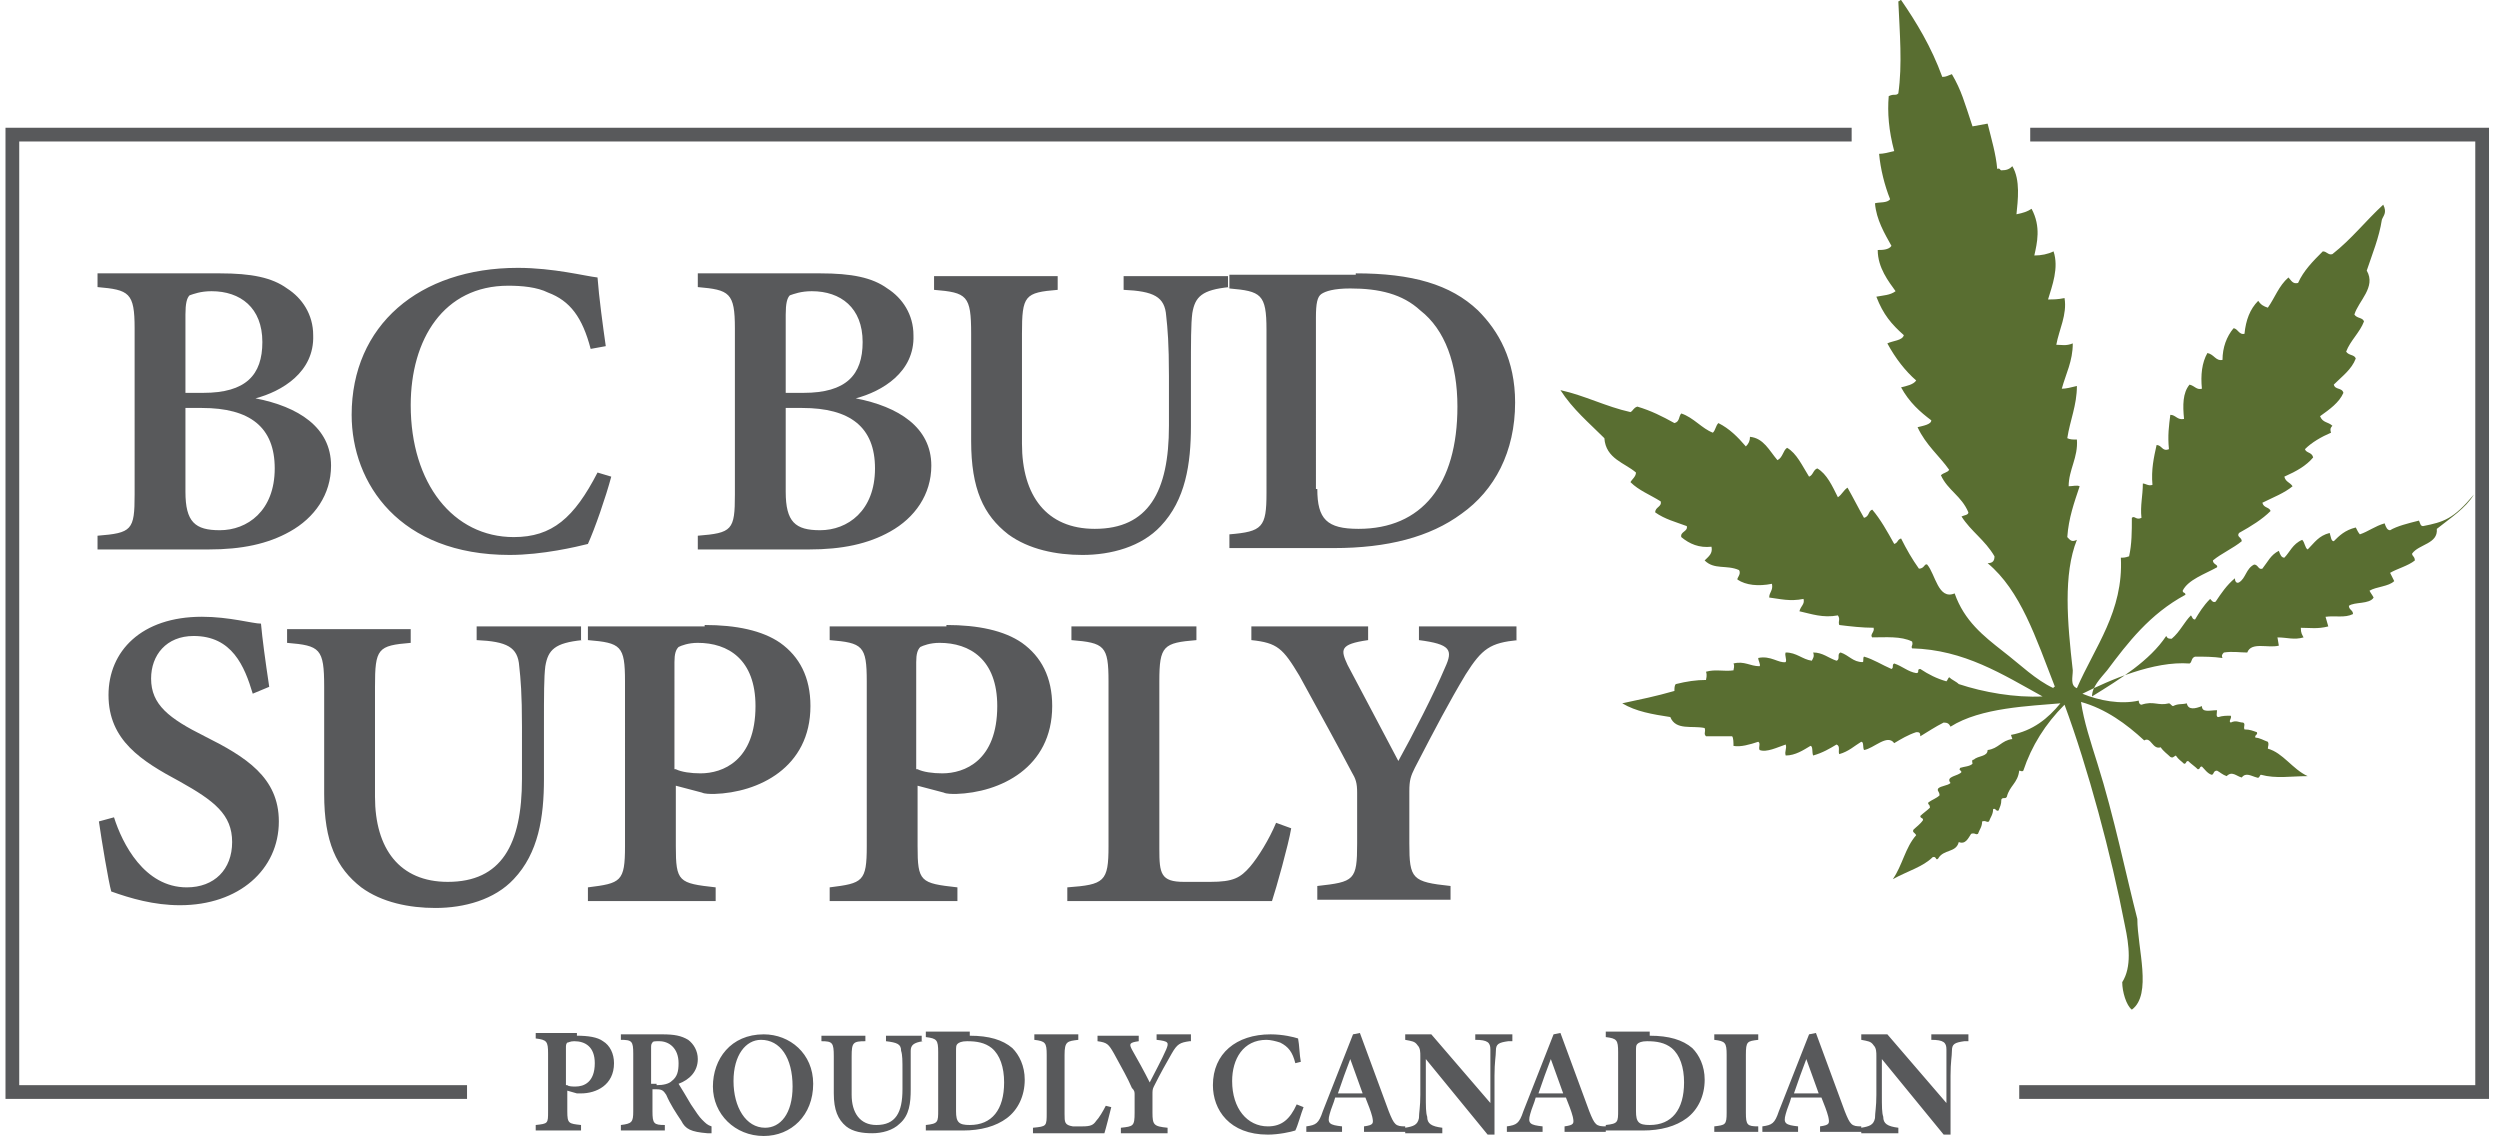 <?xml version="1.0" encoding="UTF-8"?>
<!-- Generator: Adobe Illustrator 13.0.0, SVG Export Plug-In -->
<svg xmlns="http://www.w3.org/2000/svg" xmlns:xlink="http://www.w3.org/1999/xlink" xmlns:a="http://ns.adobe.com/AdobeSVGViewerExtensions/3.0/" x="0px" y="0px" width="182px" height="83px" viewBox="7 1.1 182 83" xml:space="preserve"> <defs> </defs> <polyline fill="none" stroke="#58595B" stroke-miterlimit="10" points="41,80.6 7.9,80.6 7.9,10.9 141.8,10.9 "></polyline> <polyline fill="none" stroke="#58595B" stroke-miterlimit="10" points="154.8,10.9 187.7,10.9 187.7,80.6 154,80.6 "></polyline> <path fill="#58595B" d="M25.6,30.1c3.1,0.6,5.5,2.1,5.5,4.9c0,2.1-1.2,3.8-3,4.8c-1.6,0.9-3.5,1.3-5.9,1.3h-8.1v-1 c2.5-0.2,2.7-0.4,2.7-3V25c0-2.6-0.4-2.8-2.7-3v-1h8.9c2.3,0,3.8,0.3,4.9,1.1c1.1,0.7,1.9,1.9,1.9,3.4 C29.9,28.2,27.5,29.6,25.6,30.1z M21.8,29.7c3.1,0,4.3-1.3,4.3-3.7c0-2.5-1.6-3.7-3.7-3.7c-0.8,0-1.3,0.2-1.6,0.3 c-0.2,0.2-0.3,0.6-0.3,1.4v5.7H21.8z M20.5,36.9c0,2.2,0.7,2.8,2.5,2.8c2,0,4-1.4,4-4.5c0-3-1.8-4.4-5.3-4.4h-1.2V36.9z M51.5,35.8 c-0.4,1.5-1.2,3.8-1.7,4.9c-0.8,0.2-3.3,0.8-5.7,0.8c-8,0-11.5-5.2-11.5-10.2c0-6.5,4.9-10.7,12.1-10.7c2.6,0,4.9,0.6,5.8,0.7 c0.1,1.4,0.4,3.6,0.6,5L50,26.5c-0.6-2.3-1.5-3.5-3.1-4.1C46.1,22,45,21.9,44,21.9c-4.7,0-7.1,3.9-7.1,8.7c0,5.7,3.1,9.6,7.5,9.6 c2.8,0,4.4-1.4,6.1-4.7L51.5,35.8z M69.3,30.1c3.1,0.6,5.5,2.1,5.5,4.9c0,2.1-1.2,3.8-3,4.8c-1.6,0.9-3.5,1.3-5.9,1.3h-8.1v-1 c2.5-0.2,2.7-0.4,2.7-3V25c0-2.6-0.4-2.8-2.7-3v-1h8.9c2.3,0,3.8,0.3,4.9,1.1c1.1,0.7,1.9,1.9,1.9,3.4 C73.6,28.2,71.2,29.6,69.3,30.1z M65.5,29.7c3.1,0,4.3-1.3,4.3-3.7c0-2.5-1.6-3.7-3.7-3.7c-0.8,0-1.3,0.2-1.6,0.3 c-0.2,0.2-0.3,0.6-0.3,1.4v5.7H65.5z M64.2,36.9c0,2.2,0.7,2.8,2.5,2.8c2,0,4-1.4,4-4.5c0-3-1.8-4.4-5.3-4.4h-1.2V36.9z M96.5,22 c-2,0.2-2.5,0.7-2.7,1.9c-0.1,0.8-0.1,2-0.1,4.4v3.8c0,2.8-0.4,5.4-2.2,7.3c-1.4,1.5-3.6,2.1-5.7,2.1c-1.9,0-3.9-0.4-5.4-1.5 c-1.8-1.4-2.7-3.3-2.7-6.8v-7.8c0-2.8-0.3-3-2.7-3.2v-1h9v1c-2.4,0.2-2.6,0.4-2.6,3.2v8c0,3.8,1.8,6.2,5.3,6.2 c3.9,0,5.4-2.7,5.4-7.5v-3.6c0-2.4-0.1-3.5-0.2-4.4c-0.1-1.4-0.9-1.8-3.1-1.9v-1h7.6V22z M105.7,21c4.1,0,6.9,0.8,8.9,2.7 c1.5,1.5,2.7,3.6,2.7,6.7c0,3.6-1.5,6.4-3.9,8.1c-2.3,1.7-5.4,2.5-9.3,2.5h-7.6v-1c2.4-0.2,2.7-0.5,2.7-3V25.1c0-2.6-0.4-2.8-2.7-3 v-1H105.7z M102.9,36.7c0,2.2,0.7,2.9,3,2.9c4.6,0,7.2-3.2,7.2-8.9c0-3.1-0.9-5.6-2.7-7c-1.3-1.2-3-1.6-5.1-1.6 c-1.2,0-1.8,0.2-2.1,0.4c-0.3,0.2-0.4,0.7-0.4,1.7V36.7z"></path> <path fill="#58595B" d="M25.4,51.6c-0.6-2-1.5-4.2-4.3-4.2c-2,0-3.1,1.4-3.1,3.1c0,1.9,1.3,2.9,3.9,4.2c3,1.5,5.4,3,5.4,6.2 c0,3.5-2.9,6.1-7.2,6.1c-1.9,0-3.6-0.5-5-1c-0.2-0.7-0.7-3.7-0.9-5.1l1.1-0.3c0.6,1.9,2.2,5.1,5.3,5.1c2,0,3.3-1.3,3.3-3.3 c0-2-1.3-3-3.8-4.4c-2.8-1.5-5.2-3-5.2-6.3c0-3.2,2.4-5.7,6.8-5.7c2,0,3.7,0.5,4.3,0.5c0.1,1.1,0.3,2.6,0.6,4.6L25.4,51.6z M49.4,47.7c-2,0.2-2.5,0.7-2.7,1.9c-0.1,0.8-0.1,2-0.1,4.4v3.8c0,2.8-0.4,5.4-2.2,7.3c-1.4,1.5-3.6,2.1-5.7,2.1 c-1.9,0-3.9-0.4-5.4-1.5c-1.8-1.4-2.7-3.3-2.7-6.8v-7.8c0-2.8-0.3-3-2.7-3.2v-1h9v1c-2.4,0.2-2.6,0.4-2.6,3.2v8 c0,3.8,1.8,6.2,5.3,6.2c3.9,0,5.4-2.7,5.4-7.5V54c0-2.4-0.1-3.5-0.2-4.4c-0.1-1.4-0.9-1.8-3.1-1.9v-1h7.6V47.7z M58.3,46.6 c2.3,0,4.2,0.4,5.5,1.3c1.4,1,2.2,2.5,2.2,4.6c0,4.5-3.8,6.3-7,6.4c-0.3,0-0.7,0-0.9-0.1l-1.9-0.5v4.4c0,2.6,0.2,2.7,2.9,3v1h-9.3 v-1c2.4-0.3,2.7-0.4,2.7-3V50.7c0-2.6-0.3-2.8-2.7-3v-1H58.3z M56.2,57.1c0.4,0.2,1.1,0.3,1.8,0.3c1.6,0,4-0.9,4-4.9 c0-3.4-2-4.6-4.2-4.6c-0.7,0-1.2,0.2-1.4,0.3c-0.2,0.2-0.3,0.5-0.3,1.1V57.1z M75.9,46.6c2.3,0,4.2,0.4,5.5,1.3 c1.4,1,2.2,2.5,2.2,4.6c0,4.5-3.8,6.3-7,6.4c-0.3,0-0.7,0-0.9-0.1l-1.9-0.5v4.4c0,2.6,0.2,2.7,2.9,3v1h-9.3v-1 c2.4-0.3,2.7-0.4,2.7-3V50.7c0-2.6-0.3-2.8-2.7-3v-1H75.9z M73.8,57.1c0.4,0.2,1.1,0.3,1.8,0.3c1.6,0,4-0.9,4-4.9 c0-3.4-2-4.6-4.2-4.6c-0.7,0-1.2,0.2-1.4,0.3c-0.2,0.2-0.3,0.5-0.3,1.1V57.1z M101,61.4c-0.2,1.2-1.1,4.4-1.4,5.3H84.7v-1 c2.7-0.2,3-0.4,3-3V50.7c0-2.6-0.3-2.8-2.7-3v-1h9.1v1c-2.4,0.2-2.7,0.4-2.7,3v12.2c0,1.8,0.1,2.4,1.8,2.4c0.1,0,1.7,0,1.9,0 c1.7,0,2.2-0.3,2.9-1.1c0.6-0.7,1.4-2,1.9-3.2L101,61.4z M117.5,47.7c-2,0.2-2.6,0.6-3.8,2.5c-1.2,2-2.2,3.9-3.7,6.8 c-0.3,0.6-0.4,0.9-0.4,1.7v3.8c0,2.6,0.2,2.8,3,3.1v1h-9.7v-1c2.7-0.3,2.9-0.4,2.9-3.1v-3.7c0-0.7-0.1-1-0.4-1.5 c-1-1.9-2.1-3.9-3.8-7c-1.2-2-1.6-2.4-3.5-2.6v-1h8.5v1c-2.1,0.3-2,0.7-1.5,1.8c1.1,2.1,2.5,4.7,3.7,7c1-1.8,2.6-4.9,3.4-6.8 c0.6-1.3,0.4-1.7-1.9-2v-1h7.1V47.7z"></path> <g> <defs> <rect id="SVGID_1_" width="195.6" height="89.1"></rect> </defs> <clipPath id="SVGID_2_"> <use xlink:href="#SVGID_1_" overflow="visible"></use> </clipPath> <path clip-path="url(#SVGID_2_)" fill="#596E31" d="M183.4,39.4c-0.2,0-0.2-0.2-0.3-0.4c-0.8,0.2-1.6,0.4-2.1,0.7 c-0.2,0-0.3-0.2-0.4-0.5c-0.7,0.2-1.2,0.6-1.8,0.8c-0.1-0.1-0.2-0.3-0.3-0.5c-0.8,0.2-1.2,0.6-1.6,1c-0.2,0-0.2-0.3-0.3-0.6 c-0.8,0.2-1.1,0.7-1.6,1.2c-0.2-0.1-0.2-0.5-0.4-0.7c-0.7,0.3-0.9,0.9-1.3,1.3c-0.2,0-0.3-0.2-0.4-0.5c-0.6,0.3-0.8,0.8-1.2,1.3 c-0.3,0.1-0.3-0.3-0.6-0.3c-0.6,0.3-0.6,1-1.1,1.3c-0.2,0.1-0.3-0.1-0.3-0.3c-0.6,0.5-1,1.1-1.4,1.7c-0.2,0.1-0.3-0.1-0.4-0.2 c-0.5,0.5-0.8,1-1.1,1.5c-0.2,0-0.2-0.2-0.3-0.3c-0.5,0.5-0.8,1.2-1.4,1.7c-0.2,0-0.3,0-0.4-0.2c-1.2,1.8-3.3,3.1-5.4,4.4 c0-0.7,0.6-1.3,1.1-1.9c1.5-2,3.1-4.1,5.7-5.5c0-0.2-0.2-0.1-0.2-0.3c0.4-0.8,1.6-1.2,2.5-1.7c0.1-0.2-0.3-0.2-0.3-0.5 c0.6-0.5,1.5-0.9,2.1-1.4c0-0.3-0.4-0.3-0.2-0.6c0.9-0.5,1.7-1,2.3-1.6c-0.1-0.3-0.5-0.2-0.6-0.6c0.8-0.4,1.6-0.7,2.2-1.2 c-0.2-0.3-0.5-0.3-0.6-0.7c0.9-0.4,1.6-0.8,2.1-1.4c-0.1-0.4-0.5-0.3-0.6-0.6c0.5-0.5,1.2-0.9,1.9-1.2c-0.1-0.3,0-0.4,0.1-0.5 c-0.3-0.3-0.7-0.2-0.9-0.7c0.7-0.5,1.4-1,1.7-1.7c-0.1-0.4-0.6-0.2-0.7-0.6c0.6-0.6,1.3-1.1,1.6-1.9c-0.1-0.3-0.5-0.2-0.7-0.5 c0.3-0.8,1-1.4,1.3-2.2c-0.1-0.3-0.5-0.2-0.7-0.5c0.3-1,1.6-2,0.9-3.2c0.4-1.2,0.9-2.4,1.1-3.7c0.1-0.3,0.4-0.5,0.1-1.1 c-1.3,1.2-2.3,2.5-3.7,3.6c-0.3,0.1-0.4-0.2-0.7-0.2c-0.7,0.7-1.4,1.4-1.8,2.3c-0.4,0.1-0.5-0.2-0.7-0.4c-0.7,0.6-1,1.5-1.5,2.2 c-0.3-0.1-0.5-0.2-0.7-0.5c-0.6,0.6-0.9,1.4-1,2.4c-0.4,0.1-0.5-0.4-0.8-0.4c-0.5,0.6-0.8,1.4-0.8,2.3c-0.5,0.1-0.6-0.4-1.1-0.5 c-0.4,0.7-0.5,1.6-0.4,2.6c-0.4,0.1-0.5-0.2-0.9-0.3c-0.5,0.6-0.5,1.5-0.4,2.5c-0.5,0.1-0.6-0.3-1-0.3c-0.1,0.8-0.2,1.5-0.1,2.5 c-0.5,0.2-0.5-0.3-0.9-0.3c-0.2,0.9-0.4,1.8-0.3,2.9c-0.3,0.1-0.5-0.1-0.7-0.1c0,0.9-0.2,1.6-0.1,2.5c-0.4,0.2-0.5-0.2-0.7,0 c0,1,0,1.9-0.2,2.8c-0.3,0.1-0.4,0.1-0.6,0.1c0.2,3.9-1.9,6.5-3.2,9.5c-0.5-0.2-0.3-0.8-0.3-1.3c-0.4-3.5-0.7-7,0.3-9.5 c-0.4,0.2-0.5,0-0.7-0.2c0.1-1.4,0.5-2.5,0.9-3.7c-0.2-0.1-0.5,0-0.8,0c0-1.2,0.7-2.1,0.6-3.4c-0.3,0-0.5,0-0.7-0.1 c0.2-1.3,0.7-2.4,0.7-3.8c-0.4,0.1-0.8,0.2-1.1,0.2c0.3-1.1,0.8-2,0.8-3.3c-0.5,0.2-0.8,0.1-1.2,0.1c0.2-1.1,0.8-2.2,0.6-3.4 c-0.5,0.1-0.8,0.1-1.2,0.1c0.3-1,0.8-2.3,0.4-3.5c-0.4,0.2-0.9,0.3-1.4,0.3c0.2-0.9,0.5-2.1-0.2-3.4c-0.3,0.2-0.6,0.3-1.1,0.4 c0.1-1,0.3-2.5-0.3-3.5c-0.2,0.2-0.4,0.3-0.8,0.3c-0.1,0-0.1-0.2-0.3-0.1c-0.1-1.1-0.4-2.1-0.7-3.3l-1.1,0.2 c-0.6-1.8-0.8-2.6-1.5-3.8c-0.3,0.1-0.4,0.2-0.7,0.2c-0.8-2.2-1.9-4-3-5.6c-0.1,0-0.1,0.1-0.2,0.1c0.1,2.3,0.3,4.6,0,6.7 c-0.2,0.2-0.3,0-0.7,0.2c-0.1,1.2,0,2.5,0.4,4c-0.4,0.1-0.8,0.2-1.1,0.2c0.1,1.1,0.4,2.3,0.8,3.3c-0.2,0.3-0.8,0.2-1.1,0.3 c0.1,1.2,0.7,2.2,1.2,3.1c-0.2,0.3-0.7,0.3-1,0.3c0,1.3,0.8,2.3,1.3,3c-0.4,0.3-0.9,0.3-1.4,0.4c0.5,1.3,1.1,2,2,2.8 c-0.1,0.4-0.8,0.4-1.2,0.6c0.6,1.1,1.3,2,2.1,2.7c-0.2,0.3-0.7,0.4-1.1,0.5c0.6,1.1,1.4,1.8,2.2,2.4c0,0.3-0.6,0.4-1,0.5 c0.6,1.3,1.6,2.1,2.3,3.1c-0.1,0.2-0.4,0.2-0.6,0.4c0.5,1.1,1.5,1.5,2,2.7c0,0.2-0.3,0.2-0.5,0.3c0.7,1.1,1.7,1.7,2.4,2.9 c0,0.3-0.1,0.5-0.5,0.5c2.4,2,3.5,5.4,4.9,9c-0.1,0-0.1,0-0.1,0.1c-1.3-0.6-2.4-1.7-3.7-2.7c-1.4-1.1-2.8-2.2-3.5-4.2 c-1.2,0.5-1.4-1.4-2-2.1c-0.2-0.1-0.2,0.3-0.6,0.3c-0.5-0.7-0.9-1.4-1.3-2.2c-0.3,0.1-0.2,0.3-0.5,0.4c-0.5-0.9-1-1.8-1.6-2.5 c-0.3,0.1-0.2,0.5-0.6,0.6c-0.4-0.7-0.8-1.5-1.2-2.2c-0.3,0.2-0.4,0.5-0.7,0.7c-0.4-0.8-0.8-1.7-1.5-2.1c-0.3,0.1-0.3,0.5-0.6,0.6 c-0.5-0.8-0.9-1.7-1.6-2.1c-0.3,0.2-0.3,0.7-0.7,0.9c-0.6-0.7-1-1.6-2-1.7c0,0.3-0.1,0.5-0.3,0.7c-0.6-0.7-1.2-1.3-2-1.7 c-0.2,0.2-0.2,0.5-0.4,0.7c-0.8-0.3-1.4-1.1-2.3-1.4c-0.2,0.2-0.1,0.6-0.5,0.7c-0.9-0.5-1.7-0.9-2.7-1.2c-0.3,0.1-0.3,0.3-0.5,0.4 c-1.8-0.4-3.3-1.2-5.1-1.6c0.9,1.4,2.1,2.4,3.2,3.5c0.1,1.5,1.5,1.8,2.3,2.5c0,0.3-0.3,0.5-0.4,0.7c0.6,0.6,1.4,0.9,2.2,1.4 c0.1,0.4-0.4,0.4-0.4,0.8c0.7,0.5,1.5,0.7,2.3,1c0.1,0.4-0.5,0.4-0.4,0.8c0.6,0.5,1.3,0.8,2.2,0.7c0.1,0.5-0.2,0.7-0.5,1 c0.7,0.7,1.6,0.3,2.5,0.7c0.2,0.3-0.2,0.6-0.1,0.7c0.6,0.4,1.5,0.5,2.5,0.3c0.1,0.5-0.2,0.6-0.2,1c0.8,0.1,1.5,0.3,2.5,0.1 c0.1,0.4-0.2,0.5-0.3,0.9c0.9,0.2,1.7,0.5,2.8,0.3c0.2,0.3,0,0.4,0.1,0.7c0.8,0.1,1.7,0.2,2.5,0.2c0.1,0.3-0.3,0.5-0.1,0.7 c1,0,2.1-0.1,2.9,0.3c0.1,0.3-0.1,0.3,0,0.5c3.8,0.1,6.6,1.9,9.5,3.5c-2,0.1-4.3-0.3-6.1-0.9c-0.2-0.2-0.5-0.3-0.7-0.5 c-0.1,0.1-0.1,0.2-0.2,0.3c-0.7-0.2-1.3-0.5-1.9-0.9c-0.3,0,0,0.3-0.3,0.3c-0.6-0.1-1-0.5-1.6-0.7c-0.2,0.1,0,0.3-0.2,0.4 c-0.7-0.3-1.3-0.7-2-0.9c-0.1,0.1,0,0.4-0.1,0.4c-0.7,0-1-0.5-1.6-0.7c-0.3,0.1,0,0.5-0.3,0.6c-0.6-0.2-1-0.6-1.7-0.6 c0.1,0.3,0,0.4-0.1,0.6c-0.7-0.1-1.1-0.6-1.9-0.6c-0.1,0.2,0.1,0.5,0,0.7c-0.5,0.1-1.1-0.5-2-0.3c0,0.2,0.2,0.5,0.1,0.6 c-0.7,0-1.1-0.4-1.9-0.2c0.1,0.2,0,0.4,0,0.5c-0.7,0.1-1.3-0.1-2,0.1c0.1,0.3,0,0.5,0,0.6c-0.7,0-1.4,0.1-2.2,0.3 c-0.1,0.1-0.1,0.3-0.1,0.5c-1.4,0.4-2.4,0.6-3.8,0.9c1,0.6,2.2,0.8,3.5,1c0.4,1,1.6,0.6,2.5,0.8c0.1,0.3-0.1,0.4,0.1,0.6 c0.6,0,1.2,0,1.9,0c0.1,0.1,0.1,0.5,0.1,0.7c0.5,0.1,1.2-0.1,1.8-0.3c0.2,0.1,0,0.4,0.1,0.6c0.5,0.2,1.3-0.2,1.9-0.4 c0.1,0.3-0.1,0.5,0,0.8c0.7,0,1.3-0.4,1.8-0.7c0.2,0,0.1,0.5,0.2,0.7c0.7-0.2,1.2-0.5,1.7-0.8c0.3,0.1,0.1,0.5,0.2,0.7 c0.7-0.2,1.1-0.6,1.6-0.9c0.2,0,0.1,0.4,0.2,0.6c0.7-0.1,1.7-1.2,2.2-0.5c0.5-0.3,1-0.6,1.6-0.8c0.2,0,0.3,0,0.3,0.3 c0.5-0.3,1.1-0.7,1.7-1c0.3,0,0.4,0.1,0.5,0.3c2.2-1.4,5.8-1.5,8-1.7c-0.9,1.1-2,2-3.6,2.3l0.1,0.3c-0.8,0.1-1,0.7-1.8,0.8 c0,0.5-0.7,0.4-1,0.7c-0.2,0-0.1,0.2-0.1,0.3c-0.2,0.2-0.6,0.2-0.9,0.3c-0.1,0.2,0,0.1,0.1,0.3c-0.2,0.3-1.2,0.3-0.8,0.8 c-0.2,0.2-0.7,0.2-0.9,0.4c-0.1,0.2,0.1,0.2,0.1,0.5c-0.2,0.2-0.5,0.3-0.8,0.5c-0.1,0.2,0.1,0.1,0.1,0.4c-0.2,0.2-0.5,0.4-0.7,0.6 c0,0.2,0.2,0.1,0.2,0.3c-0.2,0.3-0.5,0.5-0.7,0.7c-0.1,0.2,0.1,0.2,0.2,0.4c-0.8,0.9-1,2.2-1.7,3.2c1.1-0.6,2.2-0.9,2.9-1.6 c0.3-0.1,0.2,0.3,0.4,0.1c0.4-0.7,1.3-0.4,1.5-1.2c0.5,0.2,0.7-0.3,0.9-0.6c0.3-0.1,0.3,0.1,0.5,0c0.1-0.3,0.3-0.5,0.3-0.9 c0.3-0.1,0.3,0.1,0.5,0c0.1-0.3,0.3-0.5,0.3-0.9c0.2-0.1,0.2,0.2,0.4,0.1c0.1-0.3,0.2-0.4,0.2-0.8c0.1-0.2,0.3,0,0.4-0.2 c0.2-0.8,0.8-1,0.9-1.9c0.1,0,0.2,0.1,0.3,0c0.6-1.8,1.6-3.4,3-4.8c1.7,4.6,3.4,10.9,4.4,16.1c0.3,1.4,0.5,3-0.2,4.1 c0,0.7,0.3,1.7,0.7,2c1.5-1.1,0.4-4.5,0.4-6.6c-0.8-3.1-1.7-7.5-2.9-11.3c-0.5-1.6-1-3.1-1.2-4.5c1.8,0.5,3.3,1.6,4.6,2.8 c0.5-0.3,0.6,0.7,1.2,0.5c0.2,0.3,0.5,0.5,0.7,0.7c0.2,0.1,0.2,0,0.4-0.1c0.2,0.3,0.4,0.4,0.6,0.6c0.2,0,0.1-0.2,0.3-0.2 c0.2,0.2,0.5,0.4,0.7,0.6c0.2,0,0.1-0.2,0.3-0.2c0.2,0.2,0.4,0.5,0.7,0.6c0.2,0,0.1-0.3,0.4-0.3c0.2,0.1,0.4,0.3,0.7,0.4 c0.4-0.4,0.7,0,1.1,0.1c0.3-0.4,0.7-0.1,1.1,0c0.2,0.1,0.2-0.2,0.3-0.2c1.1,0.3,2.2,0.1,3.4,0.1c-1.1-0.5-1.8-1.7-2.9-2 c0-0.2,0.1-0.3,0-0.5c-0.3-0.1-0.6-0.3-0.9-0.3c-0.1-0.2,0.2-0.2,0.1-0.4c-0.3-0.1-0.5-0.2-0.9-0.2c-0.1-0.2,0.1-0.4-0.1-0.5 c-0.3,0-0.5-0.2-0.9,0c-0.2-0.1,0.1-0.3,0-0.5c-0.3,0-0.6,0-0.9,0.1c-0.2,0-0.1-0.3-0.1-0.5c-0.5,0-1.1,0.2-1.1-0.3 c-0.5,0.2-1,0.3-1.1-0.2c-0.4,0.1-0.6,0-1,0.2c-0.1,0-0.2-0.2-0.3-0.2c-0.8,0.2-1.1-0.2-2,0.1c-0.1,0-0.2-0.1-0.2-0.3 c-1.3,0.3-2.9,0-4.1-0.5c2-1,5.2-2.4,7.8-2.2c0.2-0.1,0.1-0.4,0.4-0.5c0.7,0,1.3,0,2,0.1c-0.1-0.2,0-0.3,0.1-0.4 c0.6-0.1,1.2,0,1.7,0c0.3-0.8,1.5-0.3,2.3-0.5l-0.1-0.6c0.7,0,1.2,0.2,1.9,0c-0.1-0.2-0.2-0.3-0.2-0.7c0.7,0,1.2,0.1,2-0.1 l-0.2-0.7c0.7-0.1,1.4,0.1,2-0.2c0-0.3-0.3-0.3-0.3-0.6c0.4-0.3,1.5-0.1,1.8-0.6c-0.1-0.2-0.2-0.3-0.3-0.5c0.5-0.3,1.4-0.3,1.8-0.7 c-0.1-0.2-0.2-0.4-0.3-0.6c0.5-0.3,1.3-0.5,1.8-0.9c0-0.3-0.2-0.3-0.2-0.5c0.5-0.7,1.9-0.7,1.8-1.8c1-0.8,2.1-1.5,2.7-2.5 C185.6,38.9,184.9,39.1,183.4,39.4"></path> </g> <path fill="#58595B" d="M49,76.5c0.8,0,1.5,0.1,1.9,0.4c0.5,0.3,0.8,0.9,0.8,1.6c0,1.6-1.3,2.2-2.4,2.2c-0.1,0-0.2,0-0.3,0l-0.7-0.2 v1.5c0,0.9,0.1,0.9,1,1v0.4H46v-0.4c0.9-0.1,0.9-0.1,0.9-1v-4.2c0-0.9-0.1-1-0.9-1.1v-0.4H49z M48.3,80.1c0.1,0.1,0.4,0.1,0.6,0.1 c0.6,0,1.4-0.3,1.4-1.7c0-1.2-0.7-1.6-1.5-1.6c-0.3,0-0.4,0.1-0.5,0.1c-0.1,0.1-0.1,0.2-0.1,0.4V80.1z M58.8,83.6 c-0.1,0-0.2,0-0.3,0c-1.2-0.1-1.6-0.3-1.9-0.9c-0.4-0.6-0.8-1.2-1.1-1.9c-0.2-0.3-0.3-0.4-0.7-0.4l-0.3,0v1.6c0,0.9,0.1,1,0.9,1v0.4 h-3.2v-0.4c0.8-0.1,0.9-0.2,0.9-1v-4.2c0-0.9-0.1-1-0.9-1v-0.4h3c0.9,0,1.4,0.1,1.9,0.4c0.4,0.3,0.7,0.8,0.7,1.4 c0,0.9-0.6,1.5-1.4,1.8c0.2,0.3,0.6,1,0.9,1.5c0.4,0.6,0.6,0.9,0.8,1.1c0.3,0.3,0.4,0.4,0.7,0.5L58.8,83.6z M54.8,80.1 c0.5,0,0.9-0.1,1.1-0.3c0.4-0.3,0.5-0.7,0.5-1.3c0-1.1-0.7-1.6-1.4-1.6c-0.3,0-0.5,0-0.5,0.1c-0.1,0.1-0.1,0.2-0.1,0.4v2.6H54.8z M62.6,76.4c1.9,0,3.6,1.4,3.6,3.6c0,2.3-1.6,3.8-3.6,3.8c-2.1,0-3.7-1.6-3.7-3.6C58.9,78.2,60.2,76.4,62.6,76.4z M62.4,76.8 c-1.1,0-2,1.1-2,3c0,1.9,0.9,3.4,2.3,3.4c1.1,0,2-1,2-3C64.7,78.1,63.8,76.8,62.4,76.8z M74.2,76.9c-0.7,0.1-0.9,0.3-0.9,0.7 c0,0.3,0,0.7,0,1.5v1.3c0,1-0.1,1.9-0.8,2.5c-0.5,0.5-1.3,0.7-2,0.7c-0.7,0-1.4-0.1-1.9-0.5c-0.6-0.5-0.9-1.2-0.9-2.4V78 c0-1-0.1-1.1-0.9-1.1v-0.4h3.2v0.4C69.1,76.9,69,77,69,78v2.8c0,1.3,0.6,2.2,1.8,2.2c1.4,0,1.9-0.9,1.9-2.6v-1.3 c0-0.8,0-1.2-0.1-1.5c0-0.5-0.3-0.6-1.1-0.7v-0.4h2.6V76.9z M77.6,76.5c1.4,0,2.4,0.3,3.1,0.9c0.5,0.5,0.9,1.3,0.9,2.3 c0,1.2-0.5,2.2-1.3,2.8c-0.8,0.6-1.9,0.9-3.2,0.9h-2.7v-0.4c0.9-0.1,0.9-0.2,0.9-1.1v-4.2c0-0.9-0.1-1-0.9-1.1v-0.4H77.6z M76.6,82 c0,0.8,0.2,1,1,1c1.6,0,2.5-1.1,2.5-3.1c0-1.1-0.3-2-0.9-2.5c-0.5-0.4-1.1-0.5-1.8-0.5c-0.4,0-0.6,0.1-0.7,0.2 c-0.1,0.1-0.1,0.2-0.1,0.6V82z M87.9,81.7c-0.1,0.4-0.4,1.6-0.5,1.9h-5.2v-0.4c1-0.1,1-0.1,1-1.1v-4.2c0-0.9-0.1-1-0.9-1.1v-0.4h3.2 v0.4c-0.8,0.1-1,0.1-1,1.1v4.3c0,0.6,0,0.8,0.6,0.9c0,0,0.6,0,0.7,0c0.6,0,0.8-0.1,1-0.4c0.2-0.2,0.5-0.7,0.7-1.1L87.9,81.7z M93.6,76.9c-0.7,0.1-0.9,0.2-1.3,0.9c-0.4,0.7-0.8,1.4-1.3,2.4c-0.1,0.2-0.1,0.3-0.1,0.6v1.3c0,0.9,0.1,1,1.1,1.1v0.4h-3.4v-0.4 c0.9-0.1,1-0.1,1-1.1v-1.3c0-0.2,0-0.3-0.2-0.5c-0.3-0.7-0.7-1.4-1.3-2.5c-0.4-0.7-0.5-0.8-1.2-0.9v-0.4h3v0.4 c-0.7,0.1-0.7,0.2-0.5,0.6c0.4,0.7,0.9,1.6,1.3,2.4c0.3-0.6,0.9-1.7,1.2-2.4c0.2-0.5,0.2-0.6-0.7-0.7v-0.4h2.5V76.9z M101.9,81.7 c-0.2,0.5-0.4,1.3-0.6,1.7c-0.3,0.1-1.2,0.3-2,0.3c-2.8,0-4-1.8-4-3.6c0-2.3,1.7-3.7,4.2-3.7c0.9,0,1.7,0.2,2,0.3 c0.1,0.5,0.1,1.2,0.2,1.7l-0.4,0.1c-0.2-0.8-0.5-1.2-1.1-1.5c-0.3-0.1-0.7-0.2-1-0.2c-1.7,0-2.5,1.4-2.5,3c0,2,1.1,3.3,2.6,3.3 c1,0,1.6-0.5,2.1-1.6L101.9,81.7z M106.3,83.5v-0.4c0.7-0.1,0.7-0.2,0.6-0.7c-0.1-0.4-0.3-0.9-0.5-1.4h-2.2 c-0.1,0.4-0.3,0.8-0.4,1.2c-0.2,0.7,0,0.8,0.9,0.9v0.4h-2.6v-0.4c0.7-0.1,0.9-0.2,1.2-1.1l2.2-5.6l0.5-0.1c0.7,1.9,1.4,3.8,2.1,5.7 c0.4,1,0.5,1.1,1.2,1.1v0.4H106.3z M105.3,78.2c-0.3,0.8-0.6,1.6-0.9,2.5h1.8L105.3,78.2z M116.8,76.9c-0.7,0.1-0.9,0.2-0.9,0.7 c0,0.4-0.1,0.8-0.1,1.8v4.3h-0.5l-4.5-5.5v2.5c0,1,0,1.4,0.1,1.7c0,0.5,0.3,0.7,1.1,0.8v0.4h-2.7v-0.4c0.6-0.1,0.9-0.2,1-0.7 c0-0.4,0.1-0.8,0.1-1.7V78c0-0.3,0-0.6-0.2-0.8c-0.2-0.3-0.4-0.3-0.9-0.4v-0.4h1.9l4.3,5v-2.2c0-1,0-1.4,0-1.7 c0-0.5-0.2-0.7-1.1-0.7v-0.4h2.7V76.9z M120.9,83.5v-0.4c0.7-0.1,0.7-0.2,0.6-0.7c-0.1-0.4-0.3-0.9-0.5-1.4h-2.2 c-0.1,0.4-0.3,0.8-0.4,1.2c-0.2,0.7,0,0.8,0.9,0.9v0.4h-2.6v-0.4c0.7-0.1,0.9-0.2,1.2-1.1l2.2-5.6l0.5-0.1c0.7,1.9,1.4,3.8,2.1,5.7 c0.4,1,0.5,1.1,1.2,1.1v0.4H120.9z M119.9,78.2c-0.3,0.8-0.6,1.6-0.9,2.5h1.8L119.9,78.2z M127.1,76.5c1.4,0,2.4,0.3,3.1,0.9 c0.5,0.5,0.9,1.3,0.9,2.3c0,1.2-0.5,2.2-1.3,2.8c-0.8,0.6-1.9,0.9-3.2,0.9h-2.7v-0.4c0.9-0.1,0.9-0.2,0.9-1.1v-4.2 c0-0.9-0.1-1-0.9-1.1v-0.4H127.1z M126.1,82c0,0.8,0.2,1,1,1c1.6,0,2.5-1.1,2.5-3.1c0-1.1-0.3-2-0.9-2.5c-0.5-0.4-1.1-0.5-1.8-0.5 c-0.4,0-0.6,0.1-0.7,0.2c-0.1,0.1-0.1,0.2-0.1,0.6V82z M131.8,83.5v-0.4c0.8-0.1,0.9-0.1,0.9-1v-4.2c0-0.9-0.1-1-0.9-1.1v-0.4h3.2 v0.4c-0.8,0.1-0.9,0.1-0.9,1.1v4.2c0,0.9,0.1,1,0.9,1v0.4H131.8z M139.5,83.5v-0.4c0.7-0.1,0.7-0.2,0.6-0.7 c-0.1-0.4-0.3-0.9-0.5-1.4h-2.2c-0.1,0.4-0.3,0.8-0.4,1.2c-0.2,0.7,0,0.8,0.9,0.9v0.4h-2.6v-0.4c0.7-0.1,0.9-0.2,1.2-1.1l2.2-5.6 l0.5-0.1c0.7,1.9,1.4,3.8,2.1,5.7c0.4,1,0.5,1.1,1.2,1.1v0.4H139.5z M138.5,78.2c-0.3,0.8-0.6,1.6-0.9,2.5h1.8L138.5,78.2z M150,76.9c-0.7,0.1-0.9,0.2-0.9,0.7c0,0.4-0.1,0.8-0.1,1.8v4.3h-0.5l-4.5-5.5v2.5c0,1,0,1.4,0.1,1.7c0,0.5,0.3,0.7,1.1,0.8v0.4 h-2.7v-0.4c0.6-0.1,0.9-0.2,1-0.7c0-0.4,0.1-0.8,0.1-1.7V78c0-0.3,0-0.6-0.2-0.8c-0.2-0.3-0.4-0.3-0.9-0.4v-0.4h1.9l4.3,5v-2.2 c0-1,0-1.4,0-1.7c0-0.5-0.2-0.7-1.1-0.7v-0.4h2.7V76.9z"></path> </svg>

